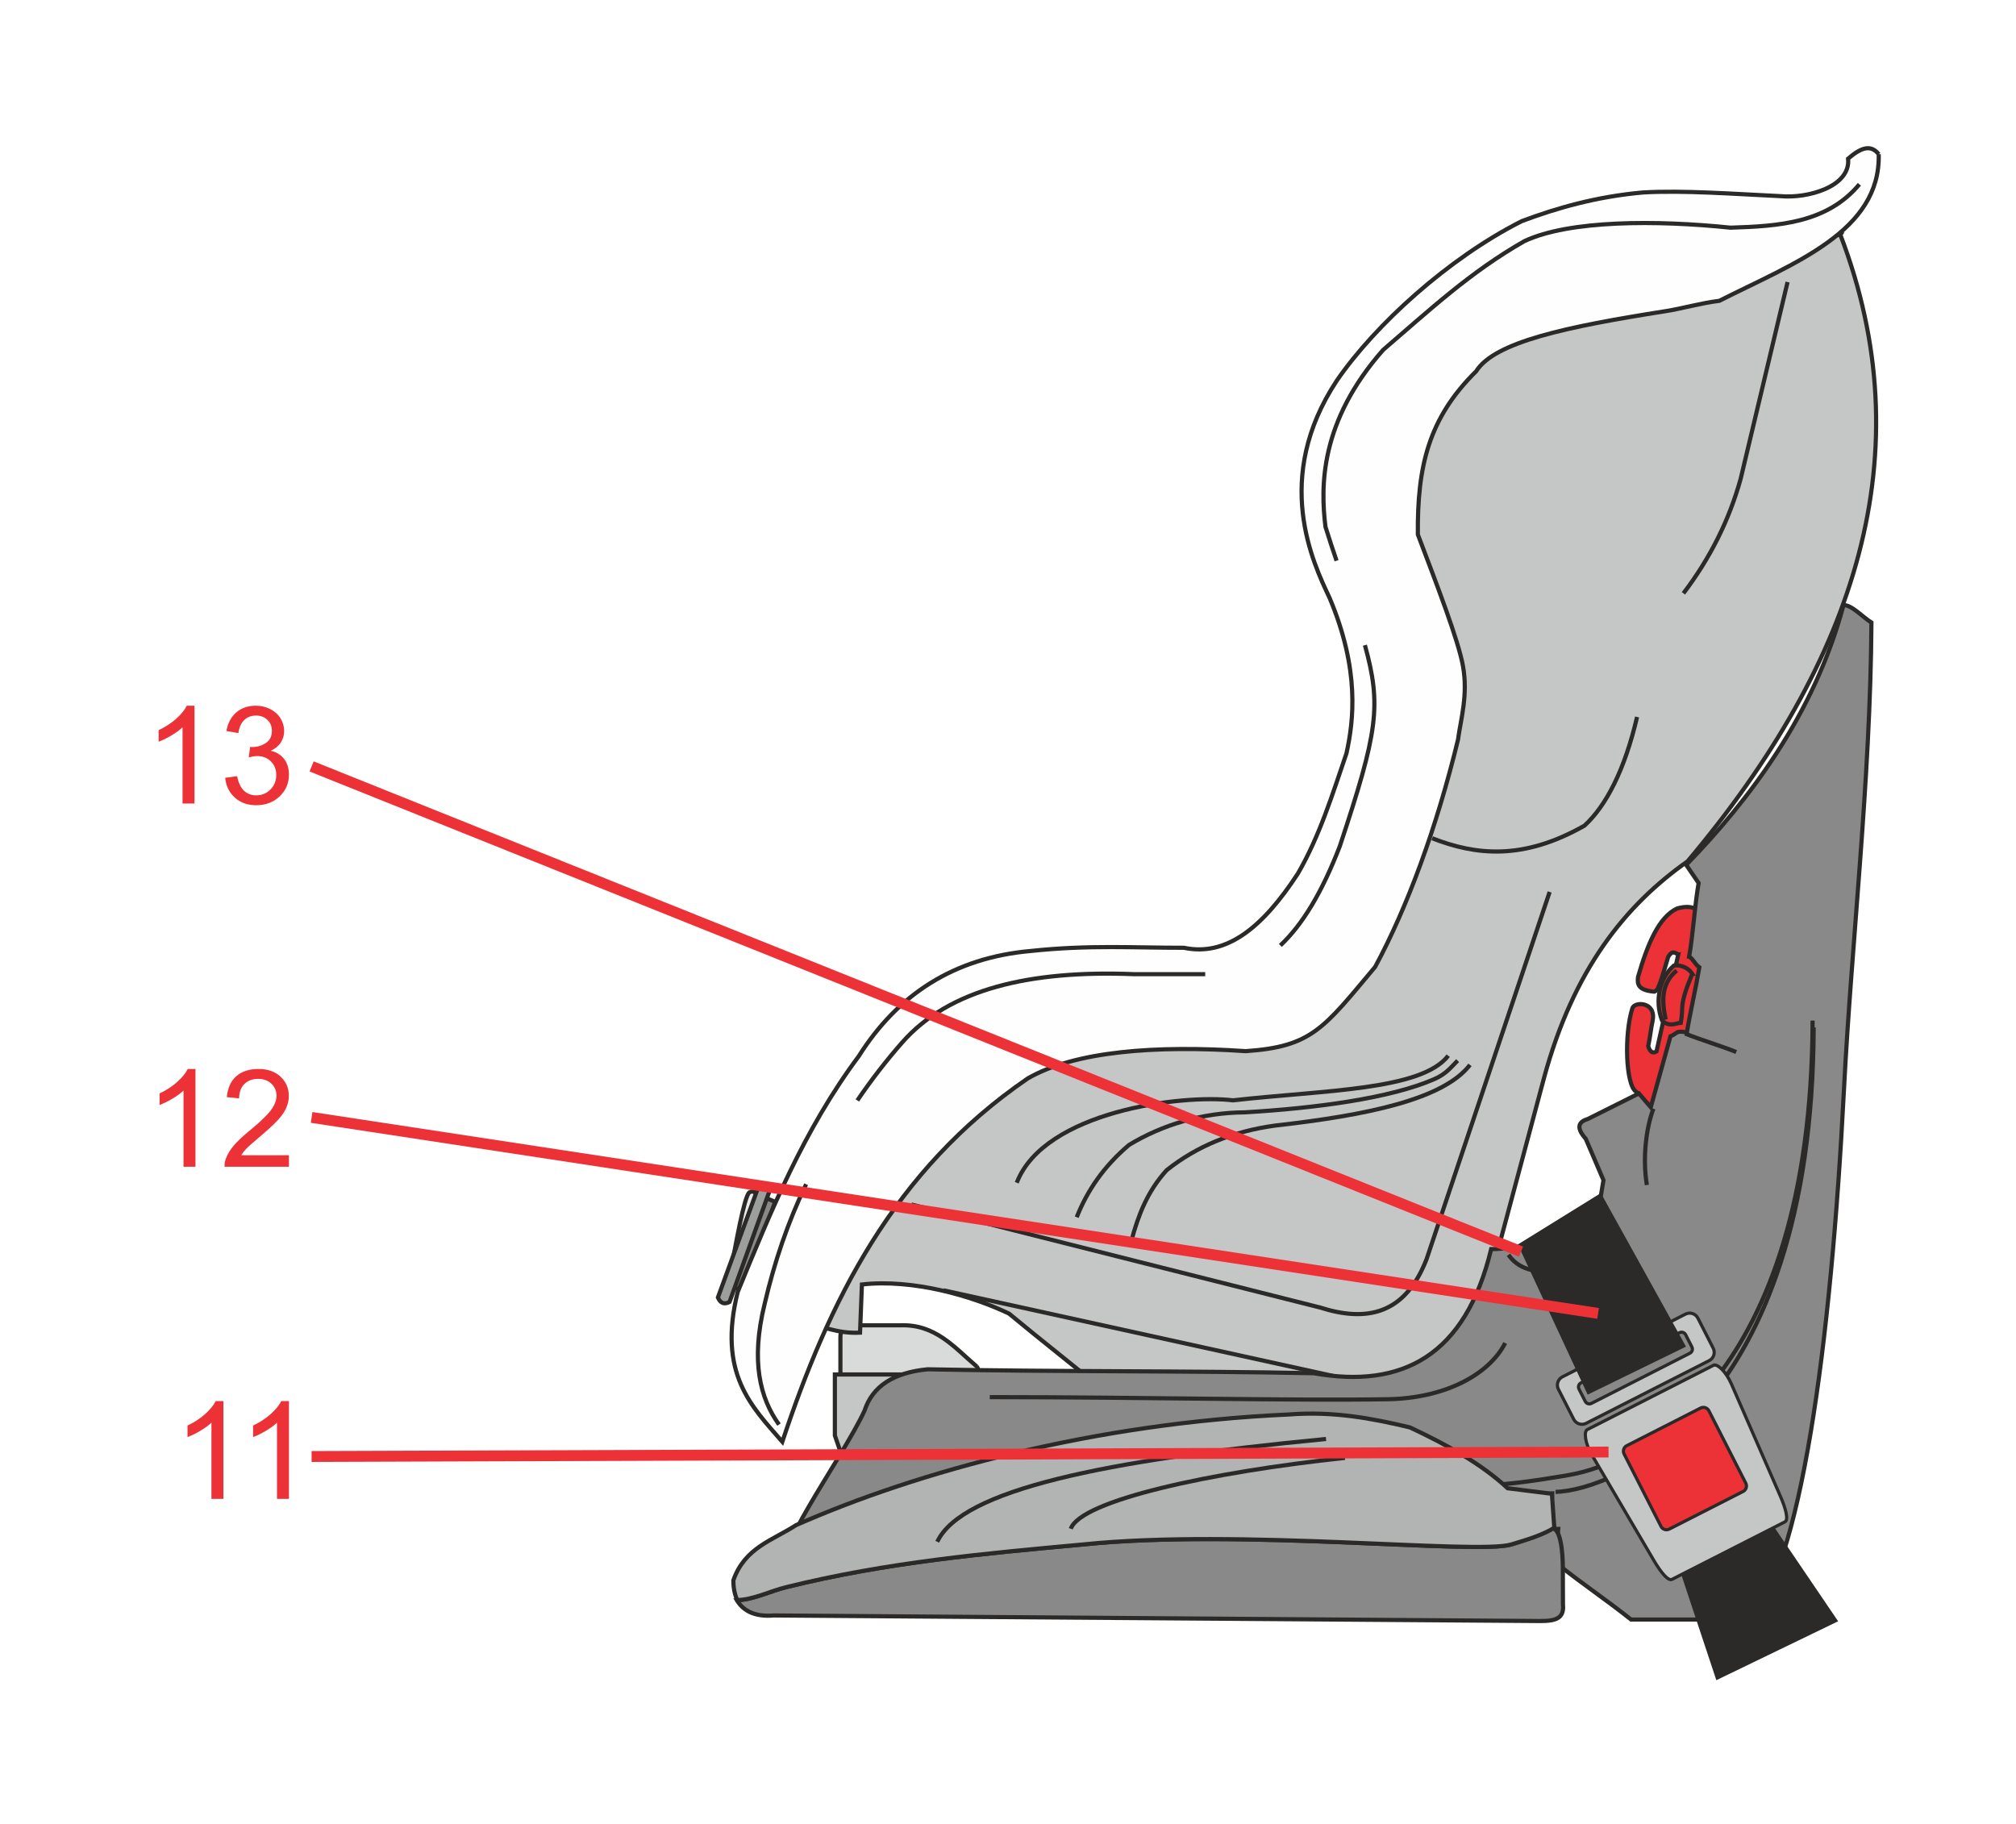 <?xml version="1.0" encoding="UTF-8"?>
<!DOCTYPE svg PUBLIC "-//W3C//DTD SVG 1.1//EN" "http://www.w3.org/Graphics/SVG/1.1/DTD/svg11.dtd">
<!-- Creator: CorelDRAW 2018 (64-Bit) -->
<svg xmlns="http://www.w3.org/2000/svg" xml:space="preserve" width="48.345mm" height="43.752mm" version="1.1" style="shape-rendering:geometricPrecision; text-rendering:geometricPrecision; image-rendering:optimizeQuality; fill-rule:evenodd; clip-rule:evenodd"
viewBox="0 0 2067.91 1871.45"
 xmlns:xlink="http://www.w3.org/1999/xlink">
 <defs>
  <style type="text/css">
   <![CDATA[
    .str2 {stroke:#ED3237;stroke-width:11.17;stroke-miterlimit:2.613}
    .str0 {stroke:#2B2A29;stroke-width:4.27;stroke-miterlimit:2.613}
    .str1 {stroke:#2B2A29;stroke-width:3.26;stroke-miterlimit:2.613}
    .fil2 {fill:none}
    .fil12 {fill:none;fill-rule:nonzero}
    .fil9 {fill:#FEFEFE}
    .fil7 {fill:#EBECEC}
    .fil1 {fill:#D9DADA}
    .fil3 {fill:#C5C6C6}
    .fil6 {fill:#B2B3B3}
    .fil8 {fill:#9D9E9E}
    .fil5 {fill:#898989}
    .fil10 {fill:#2B2A29}
    .fil4 {fill:#ED3237}
    .fil0 {fill:white;fill-rule:nonzero}
    .fil11 {fill:#ED3237;fill-rule:nonzero}
   ]]>
  </style>
 </defs>
 <g id="Слой_x0020_1">
  <polygon class="fil0" points="-0,0 -0,1871.45 2067.91,1871.45 2067.91,0 "/>
  <path class="fil1" d="M1001.95 1401.8c-22.83,-19.3 -42.19,-43.81 -78.89,-42.3 -14.11,0 -28.2,0 -42.3,0 -12.75,-2.16 -18.98,2.17 -18.71,13.02 0,12.73 0,25.49 0,38.22 44.74,0 89.47,0 134.21,0 7.32,-0.82 9.21,-3.8 5.69,-8.95z"/>
  <path class="fil2 str0" d="M1001.95 1401.8c-22.83,-19.3 -42.19,-43.81 -78.89,-42.3 -14.11,0 -28.2,0 -42.3,0 -12.75,-2.16 -18.98,2.17 -18.71,13.02 0,12.73 0,25.49 0,38.22 44.74,0 89.47,0 134.21,0 7.32,-0.82 9.21,-3.8 5.69,-8.95z"/>
  <path class="fil3" d="M1887.76 240.89c85.42,223.1 16.98,436.28 -156.74,642.66 -63.76,44.92 -117.05,110.76 -147.35,222.57 -19.86,74.2 -39.7,148.38 -59.56,222.58 -26.12,76.3 -73.15,110.78 -141.07,103.46 -82.54,-1.04 -165.1,-2.08 -247.66,-3.14 -36.58,-30.3 -63.74,-51.2 -100.31,-81.5 -37.88,-18.14 -98.45,-35.78 -150.96,-29.91l-1.93 49.43c-23.87,1.21 -38.34,-6.99 -57.15,-10.12 41.8,-86.74 83.6,-173.46 125.4,-260.19 130.62,-31.36 261.24,-62.7 391.86,-94.06 32.4,-80.46 64.79,-160.92 97.19,-241.38 -12.54,-101.38 -25.08,-202.73 -37.62,-304.09 60.6,-62.7 121.22,-125.4 181.82,-188.1 101.36,-9.41 202.73,-18.82 304.09,-28.22z"/>
  <path class="fil2 str0" d="M1887.76 240.89c85.42,223.1 16.98,436.28 -156.74,642.66 -63.76,44.92 -117.05,110.76 -147.35,222.57 -19.86,74.2 -39.7,148.38 -59.56,222.58 -26.12,76.3 -73.15,110.78 -141.07,103.46 -82.54,-1.04 -165.1,-2.08 -247.66,-3.14 -36.58,-30.3 -63.74,-51.2 -100.31,-81.5 -37.88,-18.14 -98.45,-35.78 -150.96,-29.91l-1.93 49.43c-23.87,1.21 -38.34,-6.99 -57.15,-10.12 41.8,-86.74 83.6,-173.46 125.4,-260.19 130.62,-31.36 261.24,-62.7 391.86,-94.06 32.4,-80.46 64.79,-160.92 97.19,-241.38 -12.54,-101.38 -25.08,-202.73 -37.62,-304.09 60.6,-62.7 121.22,-125.4 181.82,-188.1 101.36,-9.41 202.73,-18.82 304.09,-28.22z"/>
  <path class="fil2 str0" d="M934.91 1235.57c139.7,35.22 279.42,70.44 419.12,105.66 47.35,15.07 86.87,7.64 109.17,-49.3 42.13,-125.67 84.25,-251.34 126.36,-377.01"/>
  <path class="fil2 str0" d="M1507.82 1092.34c-27.45,35.63 -106.31,51.67 -199.58,62.22 -43.44,5.87 -80.62,21.14 -111.53,45.8 -20.1,22.05 -29.17,46.69 -35.96,71.52"/>
  <path class="fil2 str0" d="M1495.15 1087.96c-6.96,6.96 -11.71,13.72 -24.27,19.15 -44.8,19.42 -120.59,29.6 -193.91,33.92 -43.84,0.23 -85.02,12.93 -118.85,33.41 -26.02,22.03 -42.89,46.93 -53.69,74.17"/>
  <path class="fil2 str0" d="M1485.52 1082.94c-27.45,35.63 -127.45,35.24 -220.72,45.78 -52.36,-6.35 -193.53,11.17 -221.88,84.54"/>
  <path class="fil2 str0" d="M1679.23 735.43c-12.72,54.59 -31.9,91.37 -54.01,111.53 -63.21,35.94 -111.74,30.25 -156.15,12.92"/>
  <path class="fil2 str0" d="M1833.6 289.3c-16.04,67.32 -32.1,134.62 -48.14,201.93 -11.74,42.27 -31.29,81.4 -58.7,117.4"/>
  <line class="fil2 str0" x1="967.77" y1="1323.61" x2="1395.12" y2= "1417.53" />
  <polygon class="fil3" points="884.01,1493.71 863.68,1493.71 856.37,1472.57 856.37,1409.93 940.13,1409.93 "/>
  <polygon class="fil2 str0" points="884.01,1493.71 863.68,1493.71 856.37,1472.57 856.37,1409.93 940.13,1409.93 "/>
  <path class="fil4" d="M1721.53 979c-7.47,33.2 -14.92,66.39 -22.39,99.59 -3.86,2.32 -6.69,0.51 -8.5,-5.4 1.81,-8.1 2.84,-18.53 4.63,-26.63 3.35,-19.32 -18.71,-19.26 -20.84,-12.36 -8.63,27.03 -6.82,79.15 3.86,85.71 7.2,7.71 14.41,15.44 21.61,23.16 9.72,-27.66 26.38,-53.01 36.08,-80.66 8.06,-22.92 9.16,-48.15 17.2,-71.06 -4.38,-19.57 -8.76,-39.13 -13.13,-58.68 -5.02,-2.84 -11.59,-3.1 -19.69,-0.77 -18.89,8.73 -30.53,36.79 -40.16,70.26 -0.98,7.87 0.48,13.46 16.22,15.06 0.84,0.29 3.08,-1.13 4.32,-3.83 2.75,-5.93 6.35,-18.05 10.35,-31.69 4.3,-7.48 7.22,-4 10.42,-2.7z"/>
  <path class="fil2 str0" d="M1721.53 979c-7.47,33.2 -14.92,66.39 -22.39,99.59 -3.86,2.32 -6.69,0.51 -8.5,-5.4 1.81,-8.1 2.84,-18.53 4.63,-26.63 3.35,-19.32 -18.71,-19.26 -20.84,-12.36 -8.63,27.03 -6.82,79.15 3.86,85.71 7.2,7.71 14.41,15.44 21.61,23.16 9.72,-27.66 26.38,-53.01 36.08,-80.66 8.06,-22.92 9.16,-48.15 17.2,-71.06 -4.38,-19.57 -8.76,-39.13 -13.13,-58.68 -5.02,-2.84 -11.59,-3.1 -19.69,-0.77 -18.89,8.73 -30.53,36.79 -40.16,70.26 -0.98,7.87 0.48,13.46 16.22,15.06 0.84,0.29 3.08,-1.13 4.32,-3.83 2.75,-5.93 6.35,-18.05 10.35,-31.69 4.3,-7.48 7.22,-4 10.42,-2.7z"/>
  <path class="fil2 str0" d="M1898.23 641.59c-25.22,127.96 -103.38,204.87 -155.08,259.08"/>
  <path class="fil2 str0" d="M1833.93 1002.8c-16.87,-31.94 -49.28,-55.45 -81.32,-66.18"/>
  <path class="fil5" d="M1732.68 981.17c5.06,3.7 5.37,7.41 10.43,11.12 -3.38,20.21 -9.44,46.5 -12.81,66.73 -12.16,-2.05 -8.74,0.65 -16.83,4.01 -6.73,24.25 -13.46,48.5 -20.2,72.76 -4.05,-4.72 -8.09,-9.43 -12.14,-14.15 -17.5,8.77 -35.02,17.52 -52.54,26.27 -10.61,3.14 -11.28,9.87 -2.02,20.22 6.07,14.14 12.13,28.3 18.18,42.45 -1.34,8.07 -2.69,16.16 -4.03,24.25 -37.06,37.72 -84.89,46.49 -111.17,46.49 -26.29,109.14 -90.96,143.5 -181.91,127.33 -131.39,-2.69 -264.78,-1.34 -396.16,-4.04 -35.04,3.37 -56.6,17.52 -64.69,42.45 -22.91,49.86 -106.44,162.37 -68.72,149.57 258.04,-21.56 516.09,-43.11 774.12,-64.67 -0.68,12.12 -1.34,24.25 -2.02,36.38 2.7,0 5.39,0 8.09,0 -1.34,10.09 2.07,27.01 0.73,37.12 26.27,20.88 47.77,34.96 74.06,55.85 40.41,0 80.85,0 121.26,0 51.91,-51.14 83.57,-278.08 97.18,-544.34 7.65,-149.57 27.15,-316.3 28.14,-478.39 -8.42,-5.04 -20.23,-18.23 -28.65,-17.87 -29.86,112.3 -97.63,200.89 -161.34,266.47 5.15,7.59 7.58,11.11 12.72,18.68 -4.13,23.75 -5.55,51.56 -9.69,75.31z"/>
  <path class="fil2 str0" d="M1732.68 981.17c5.06,3.7 5.37,7.41 10.43,11.12 -3.38,20.21 -9.44,46.5 -12.81,66.73 -12.16,-2.05 -8.74,0.65 -16.83,4.01 -6.73,24.25 -13.46,48.5 -20.2,72.76 -4.05,-4.72 -8.09,-9.43 -12.14,-14.15 -17.5,8.77 -35.02,17.52 -52.54,26.27 -10.61,3.14 -11.28,9.87 -2.02,20.22 6.07,14.14 12.13,28.3 18.18,42.45 -1.34,8.07 -2.69,16.16 -4.03,24.25 -37.06,37.72 -84.89,46.49 -111.17,46.49 -26.29,109.14 -90.96,143.5 -181.91,127.33 -131.39,-2.69 -264.78,-1.34 -396.16,-4.04 -35.04,3.37 -56.6,17.52 -64.69,42.45 -22.91,49.86 -106.44,162.37 -68.72,149.57 258.04,-21.56 516.09,-43.11 774.12,-64.67 -0.68,12.12 -1.34,24.25 -2.02,36.38 2.7,0 5.39,0 8.09,0 -1.34,10.09 2.07,27.01 0.73,37.12 26.27,20.88 47.77,34.96 74.06,55.85 40.41,0 80.85,0 121.26,0 51.91,-51.14 83.57,-278.08 97.18,-544.34 7.65,-149.57 27.15,-316.3 28.14,-478.39 -8.42,-5.04 -20.23,-18.23 -28.65,-17.87 -29.86,112.3 -97.63,200.89 -161.34,266.47 5.15,7.59 7.58,11.11 12.72,18.68 -4.13,23.75 -5.55,51.56 -9.69,75.31z"/>
  <path class="fil2 str0" d="M1860.38 1053.86c-1.27,393.35 -204.88,474.67 -264.75,476.55"/>
  <path class="fil2 str0" d="M1859.27 1046.93c-1.19,368.77 -179.09,454.34 -250.81,466.28 -3.59,0.59 -42.01,7.37 -66.56,9.18"/>
  <path class="fil2 str0" d="M1728.42 1060.18c14.53,5.96 38.01,13.04 52.54,19"/>
  <path class="fil2 str0" d="M1695.99 1137.32c-7.81,20.49 -11.18,52.17 -6.7,78.26"/>
  <path class="fil2 str0" d="M1656.87 1253.59c-34.28,58.13 -90.93,61.49 -109.55,33.54"/>
  <path class="fil2 str0" d="M1543.95 1377.69c-16.73,32.47 -61.76,56.69 -120.78,57.64 -99.41,1.6 -245.45,-2.14 -407.92,-2.17"/>
  <path class="fil5" d="M1591.57 1567.7c-13.37,6.63 -25.34,11.78 -41.39,16.6 -35.6,10.61 -279.15,-16.63 -439.38,0 -100.38,9.21 -200.68,18.12 -304.37,43.79 -16.96,4.2 -33.05,12.71 -50.53,13.52 5.95,9.77 16.94,17.29 37.9,15.51 259.71,1.89 519.44,3.79 779.15,5.67 18.09,0.26 32.11,0.47 30.25,-17.02l-0.12 -37.57c-0.05,-13.26 -1.62,-41.27 -11.51,-40.5z"/>
  <path class="fil2 str0" d="M1591.57 1567.7c-13.37,6.63 -25.34,11.78 -41.39,16.6 -35.6,10.61 -279.15,-16.63 -439.38,0 -100.38,9.21 -200.68,18.12 -304.37,43.79 -16.96,4.2 -33.05,12.71 -50.53,13.52 5.95,9.77 16.94,17.29 37.9,15.51 259.71,1.89 519.44,3.79 779.15,5.67 18.09,0.26 32.11,0.47 30.25,-17.02l-0.12 -37.57c-0.05,-13.26 -1.62,-41.27 -11.51,-40.5z"/>
  <path class="fil6" d="M1594.32 1567.14l-2.46 -34.83c-15.12,-1.89 -30.25,-3.79 -45.39,-5.67 -27.3,-25.38 -62.64,-44.74 -100.23,-62.41 -38.69,-9.23 -78.36,-16.87 -124.81,-13.23 -197.99,8.83 -379.91,58.34 -504.92,113.48 -23.71,15.5 -52.72,23.03 -64.3,56.72 0,6.67 1.13,13.79 4,20.18 17.17,-0.57 33.26,-9.07 50.23,-13.28 103.67,-25.67 203.98,-34.57 304.36,-43.79 160.22,-16.61 403.77,10.62 439.37,0 16.06,-4.82 32.11,-9.63 44.14,-17.16z"/>
  <path class="fil2 str0" d="M1594.32 1567.14l-2.46 -34.83c-15.12,-1.89 -30.25,-3.79 -45.39,-5.67 -27.3,-25.38 -62.64,-44.74 -100.23,-62.41 -38.69,-9.23 -78.36,-16.87 -124.81,-13.23 -197.99,8.83 -379.91,58.34 -504.92,113.48 -23.71,15.5 -52.72,23.03 -64.3,56.72 0,6.67 1.13,13.79 4,20.18 17.17,-0.57 33.26,-9.07 50.23,-13.28 103.67,-25.67 203.98,-34.57 304.36,-43.79 160.22,-16.61 403.77,10.62 439.37,0 16.06,-4.82 32.11,-9.63 44.14,-17.16z"/>
  <path class="fil2 str0" d="M1360.17 1476.09c-227.47,21.82 -373.73,52.12 -398.78,105.45"/>
  <path class="fil2 str0" d="M1379.56 1495.48c-137.38,14.55 -271.1,43.63 -281.2,72.72"/>
  <path class="fil7" d="M777.66 1230.98c-0.3,-1.52 -0.62,-3.06 -0.92,-4.59 -2.2,-4 -4.89,-5.07 -8.06,-3.23 -5.28,3.08 -15.04,59.57 -16.72,67.78 8.55,-19.98 17.13,-39.97 25.7,-59.97z"/>
  <path class="fil2 str0" d="M777.66 1230.98c-0.3,-1.52 -0.62,-3.06 -0.92,-4.59 -2.2,-4 -4.89,-5.07 -8.06,-3.23 -5.28,3.08 -15.04,59.57 -16.72,67.78 8.55,-19.98 17.13,-39.97 25.7,-59.97z"/>
  <polygon class="fil5" points="795.07,1232.81 784.07,1228.22 748.3,1319.92 762.97,1323.59 "/>
  <polygon class="fil2 str0" points="795.07,1232.81 784.07,1228.22 748.3,1319.92 762.97,1323.59 "/>
  <path class="fil8" d="M788.84 1223.09c-0.59,-8.87 -8.41,-7.7 -11.18,-4.95 -13.76,37.6 -27.53,75.19 -41.27,112.8 2.51,5.92 6.49,7.44 11.92,4.59 13.75,-38.21 26.79,-74.23 40.53,-112.44z"/>
  <path class="fil2 str0" d="M788.84 1223.09c-0.59,-8.87 -8.41,-7.7 -11.18,-4.95 -13.76,37.6 -27.53,75.19 -41.27,112.8 2.51,5.92 6.49,7.44 11.92,4.59 13.75,-38.21 26.79,-74.23 40.53,-112.44z"/>
  <path class="fil9" d="M1927.08 158.18c2.07,79.31 -86.84,111.68 -163.47,150.39 -19.6,2.45 -37.44,7.82 -55.21,10.63 -102.04,16.07 -175.29,31.51 -194.28,61.7 -48.77,48.1 -60.39,97.5 -59.76,167.36 20.52,54.14 41.33,108.24 46.19,134.44 5.59,30.06 -2.23,55.12 -5.01,76.11 -21.91,90.21 -52.09,172.18 -85,233.04 -53.1,63.36 -64.94,81.77 -132.73,86.43 -92.27,-6.26 -175.38,0.02 -223.62,27.99 -138.44,94.77 -203.94,228.95 -251.73,372.69 -31.63,-36.4 -66.53,-69.85 -45.76,-153.65 34.09,-83.09 67.81,-166.29 124.22,-241.94 39.9,-63.19 97.53,-100.92 176.55,-107.88 60.27,-6.39 106.08,-3.17 156.92,-3.27 44.17,9.34 81.29,-21.53 116.9,-76.1 22.41,-38.66 35.66,-81.91 49.83,-123.31 7.4,-33.57 13.87,-85.48 -17.26,-159.39 -17.08,-36.17 -58.91,-122.75 7.46,-223.12 39.37,-57.24 114.49,-125.47 189.62,-163.45 35.91,-13.48 76.4,-25.13 124.23,-29.42 41.36,-2.42 94.63,1.6 141.5,3.79 27.01,2.49 71.86,-9.49 69.01,-38.48 14.14,-12.21 23.69,-14.33 31.42,-4.54z"/>
  <path class="fil2 str0" d="M1927.08 158.18c2.07,79.31 -86.84,111.68 -163.47,150.39 -19.6,2.45 -37.44,7.82 -55.21,10.63 -102.04,16.07 -175.29,31.51 -194.28,61.7 -48.77,48.1 -60.39,97.5 -59.76,167.36 20.52,54.14 41.33,108.24 46.19,134.44 5.59,30.06 -2.23,55.12 -5.01,76.11 -21.91,90.21 -52.09,172.18 -85,233.04 -53.1,63.36 -64.94,81.77 -132.73,86.43 -92.27,-6.26 -175.38,0.02 -223.62,27.99 -138.44,94.77 -203.94,228.95 -251.73,372.69 -31.63,-36.4 -66.53,-69.85 -45.76,-153.65 34.09,-83.09 67.81,-166.29 124.22,-241.94 39.9,-63.19 97.53,-100.92 176.55,-107.88 60.27,-6.39 106.08,-3.17 156.92,-3.27 44.17,9.34 81.29,-21.53 116.9,-76.1 22.41,-38.66 35.66,-81.91 49.83,-123.31 7.4,-33.57 13.87,-85.48 -17.26,-159.39 -17.08,-36.17 -58.91,-122.75 7.46,-223.12 39.37,-57.24 114.49,-125.47 189.62,-163.45 35.91,-13.48 76.4,-25.13 124.23,-29.42 41.36,-2.42 94.63,1.6 141.5,3.79 27.01,2.49 71.86,-9.49 69.01,-38.48 14.14,-12.21 23.69,-14.33 31.42,-4.54z"/>
  <path class="fil2 str0" d="M826.89 1214.78c-18.65,38.71 -32.58,79.77 -42.62,122.99 -14.33,58.61 -4.71,96.44 14.79,123.55"/>
  <path class="fil2 str0" d="M1236.24 999.3c-24.34,0 -48.68,0 -73.02,0 -106.91,-4.27 -189.86,15.39 -237.82,70.06 -16.6,18.92 -31.91,38.74 -45.99,59.46"/>
  <path class="fil2 str0" d="M1400.05 661.81c17.2,62.37 13.31,88.58 -25.74,206.2 -18.15,47.17 -38.24,80.52 -60.99,101.81"/>
  <path class="fil2 str0" d="M1907.25 189.06c-33.14,39.79 -82.68,42.95 -132.22,44.49 -75.57,-7.81 -165.52,-7.9 -211.5,13.88 -55.27,31.45 -97.5,70.94 -144.72,111.44 -65,73.62 -64.33,140.18 -59.21,181.56 3.79,12.22 7.62,23.77 11.39,34.75"/>
  <path class="fil4" d="M1735.82 998.9c-14.26,34.62 -8.48,32.14 -11.74,50.25 -5.01,0.32 -11.74,4.86 -19.25,-2.35 -7.67,-20.34 -2.66,-43.5 12.21,-56.35 10.02,-1.1 16.28,4.54 18.79,8.45z"/>
  <path class="fil2 str0" d="M1735.82 998.9c-14.26,34.62 -8.48,32.14 -11.74,50.25 -5.01,0.32 -11.74,4.86 -19.25,-2.35 -7.67,-20.34 -2.66,-43.5 12.21,-56.35 10.02,-1.1 16.28,4.54 18.79,8.45z"/>
  <path class="fil2 str0" d="M1719.85 995.61c-16.33,13.59 -15.06,31.61 -11.28,50.25"/>
  <polygon class="fil10 str0" points="1882.31,1662.25 1817.61,1566.92 1726.52,1614.3 1761.8,1720.56 "/>
  <path class="fil3" d="M1757.65 1400.5l-129.46 65.96c-3.74,1.92 -2.38,13.97 4.62,25.91l63.91 108.8c7,11.92 14.53,20.87 18.26,18.97l116 -59.09c3.71,-1.9 0.92,-13.22 -4.62,-25.92l-50.46 -115.65c-5.54,-12.69 -14.5,-20.87 -18.24,-18.97z"/>
  <path class="fil2 str1" d="M1757.65 1400.5l-129.46 65.96c-3.74,1.92 -2.38,13.97 4.62,25.91l63.91 108.8c7,11.92 14.53,20.87 18.26,18.97l116 -59.09c3.71,-1.9 0.92,-13.22 -4.62,-25.92l-50.46 -115.65c-5.54,-12.69 -14.5,-20.87 -18.24,-18.97z"/>
  <path class="fil4" d="M1744.4 1444.36l-75.75 38.6c-3.08,1.57 -4.32,5.37 -2.75,8.47l37.88 74.35c1.57,3.1 5.39,4.33 8.47,2.75l75.75 -38.6c3.09,-1.57 4.33,-5.37 2.76,-8.47l-37.89 -74.35c-1.57,-3.08 -5.37,-4.32 -8.47,-2.75z"/>
  <path class="fil2 str1" d="M1744.4 1444.36l-75.75 38.6c-3.08,1.57 -4.32,5.37 -2.75,8.47l37.88 74.35c1.57,3.1 5.39,4.33 8.47,2.75l75.75 -38.6c3.09,-1.57 4.33,-5.37 2.76,-8.47l-37.89 -74.35c-1.57,-3.08 -5.37,-4.32 -8.47,-2.75z"/>
  <path class="fil3" d="M1722.7 1367.07l-100.99 51.45c-2.32,1.18 -3.26,4.05 -2.07,6.36l6.43 12.63c1.19,2.33 4.03,3.25 6.35,2.07l101.01 -51.47c2.31,-1.18 3.23,-4.03 2.05,-6.35l-6.42 -12.61c-1.19,-2.32 -4.05,-3.26 -6.36,-2.07zm6.19 -19.06l-126.24 64.33c-4.63,2.37 -6.5,8.07 -4.13,12.7l15.72 30.86c2.37,4.63 8.09,6.49 12.7,4.12l126.26 -64.32c4.63,-2.37 6.48,-8.07 4.12,-12.7l-15.72 -30.86c-2.35,-4.63 -8.07,-6.49 -12.7,-4.14z"/>
  <path class="fil2 str1" d="M1722.7 1367.07l-100.99 51.45c-2.32,1.18 -3.26,4.05 -2.07,6.36l6.43 12.63c1.19,2.33 4.03,3.25 6.35,2.07l101.01 -51.47c2.31,-1.18 3.23,-4.03 2.05,-6.35l-6.42 -12.61c-1.19,-2.32 -4.05,-3.26 -6.36,-2.07z"/>
  <path class="fil2 str1" d="M1728.89 1348.01l-126.24 64.33c-4.63,2.37 -6.48,8.07 -4.13,12.7l15.74 30.86c2.36,4.63 8.08,6.49 12.71,4.12l126.24 -64.33c4.63,-2.35 6.49,-8.06 4.12,-12.69l-15.72 -30.86c-2.35,-4.63 -8.06,-6.49 -12.7,-4.14z"/>
  <polygon class="fil10 str0" points="1726.46,1380.45 1641.29,1226.85 1559.66,1277.39 1629.55,1427.74 "/>
  <path class="fil11" d="M199.49 824.22l-12.25 0 0 -78.15c-2.96,2.82 -6.82,5.63 -11.6,8.45 -4.82,2.82 -9.12,4.93 -12.93,6.32l0 -11.83c6.85,-3.24 12.86,-7.14 18,-11.72 5.12,-4.6 8.77,-9.06 10.91,-13.37l7.88 0 0 100.3z"/>
  <path class="fil11" d="M230.98 797.85l12.25 -1.63c1.42,6.96 3.82,11.95 7.2,15.03 3.38,3.06 7.5,4.6 12.36,4.6 5.78,0 10.66,-2.01 14.64,-6.01 3.95,-4 5.95,-8.95 5.95,-14.86 0,-5.62 -1.83,-10.28 -5.51,-13.93 -3.7,-3.65 -8.38,-5.49 -14.05,-5.49 -2.32,0 -5.21,0.47 -8.65,1.37l1.38 -10.76c0.81,0.09 1.46,0.14 1.98,0.14 5.21,0 9.9,-1.37 14.09,-4.09 4.18,-2.73 6.28,-6.93 6.28,-12.6 0,-4.5 -1.54,-8.24 -4.59,-11.16 -3.05,-2.96 -6.97,-4.45 -11.78,-4.45 -4.77,0 -8.74,1.52 -11.91,4.5 -3.18,3 -5.24,7.52 -6.14,13.5l-12.25 -2.17c1.48,-8.24 4.9,-14.6 10.2,-19.12 5.33,-4.53 11.93,-6.81 19.84,-6.81 5.45,0 10.47,1.19 15.04,3.52 4.59,2.35 8.09,5.54 10.53,9.58 2.43,4.06 3.65,8.33 3.65,12.89 0,4.3 -1.16,8.24 -3.49,11.78 -2.32,3.55 -5.75,6.35 -10.27,8.45 5.9,1.34 10.48,4.18 13.76,8.5 3.26,4.27 4.89,9.65 4.89,16.09 0,8.72 -3.17,16.12 -9.54,22.18 -6.35,6.07 -14.39,9.1 -24.11,9.1 -8.77,0 -16.06,-2.61 -21.85,-7.83 -5.78,-5.22 -9.09,-11.98 -9.9,-20.31z"/>
  <line class="fil12 str2" x1="319.62" y1="786.19" x2="1560.21" y2= "1283.92" />
  <path class="fil11" d="M229.13 1537.52l-12.25 0 0 -78.15c-2.96,2.82 -6.82,5.63 -11.6,8.45 -4.81,2.82 -9.13,4.93 -12.93,6.32l0 -11.83c6.85,-3.24 12.85,-7.14 18,-11.72 5.12,-4.6 8.77,-9.06 10.91,-13.37l7.88 0 0 100.3z"/>
  <path class="fil11" d="M296.38 1537.52l-12.25 0 0 -78.15c-2.96,2.82 -6.82,5.63 -11.6,8.45 -4.81,2.82 -9.11,4.93 -12.93,6.32l0 -11.83c6.85,-3.24 12.86,-7.14 18,-11.72 5.12,-4.6 8.76,-9.06 10.91,-13.37l7.88 0 0 100.3z"/>
  <line class="fil12 str2" x1="319.62" y1="1494.06" x2="1649.96" y2= "1489.47" />
  <path class="fil11" d="M200.48 1196.85l-12.25 0 0 -78.15c-2.96,2.82 -6.82,5.63 -11.6,8.45 -4.81,2.82 -9.11,4.93 -12.93,6.32l0 -11.83c6.85,-3.25 12.86,-7.14 18,-11.72 5.12,-4.6 8.76,-9.06 10.91,-13.37l7.88 0 0 100.3z"/>
  <path class="fil11" d="M296.38 1185.05l0 11.8 -66.04 0c-0.09,-2.96 0.38,-5.79 1.42,-8.52 1.67,-4.51 4.38,-8.92 8.07,-13.29 3.73,-4.35 9.07,-9.4 16.06,-15.12 10.85,-8.9 18.2,-15.95 22.02,-21.16 3.82,-5.19 5.72,-10.12 5.72,-14.76 0,-4.86 -1.74,-8.95 -5.21,-12.3 -3.49,-3.32 -8.03,-5 -13.61,-5 -5.9,0 -10.63,1.77 -14.15,5.33 -3.56,3.53 -5.36,8.44 -5.4,14.7l-12.6 -1.28c0.86,-9.41 4.12,-16.58 9.75,-21.52 5.63,-4.92 13.2,-7.39 22.7,-7.39 9.58,0 17.16,2.69 22.74,7.98 5.61,5.33 8.41,11.9 8.41,19.77 0,4 -0.81,7.92 -2.47,11.78 -1.63,3.87 -4.35,7.94 -8.14,12.19 -3.8,4.27 -10.09,10.14 -18.91,17.58 -7.35,6.19 -12.07,10.36 -14.17,12.58 -2.08,2.19 -3.82,4.39 -5.18,6.63l49 0z"/>
  <line class="fil12 str2" x1="319.63" y1="1146.24" x2="1639.23" y2= "1347.28" />
 </g>
</svg>
